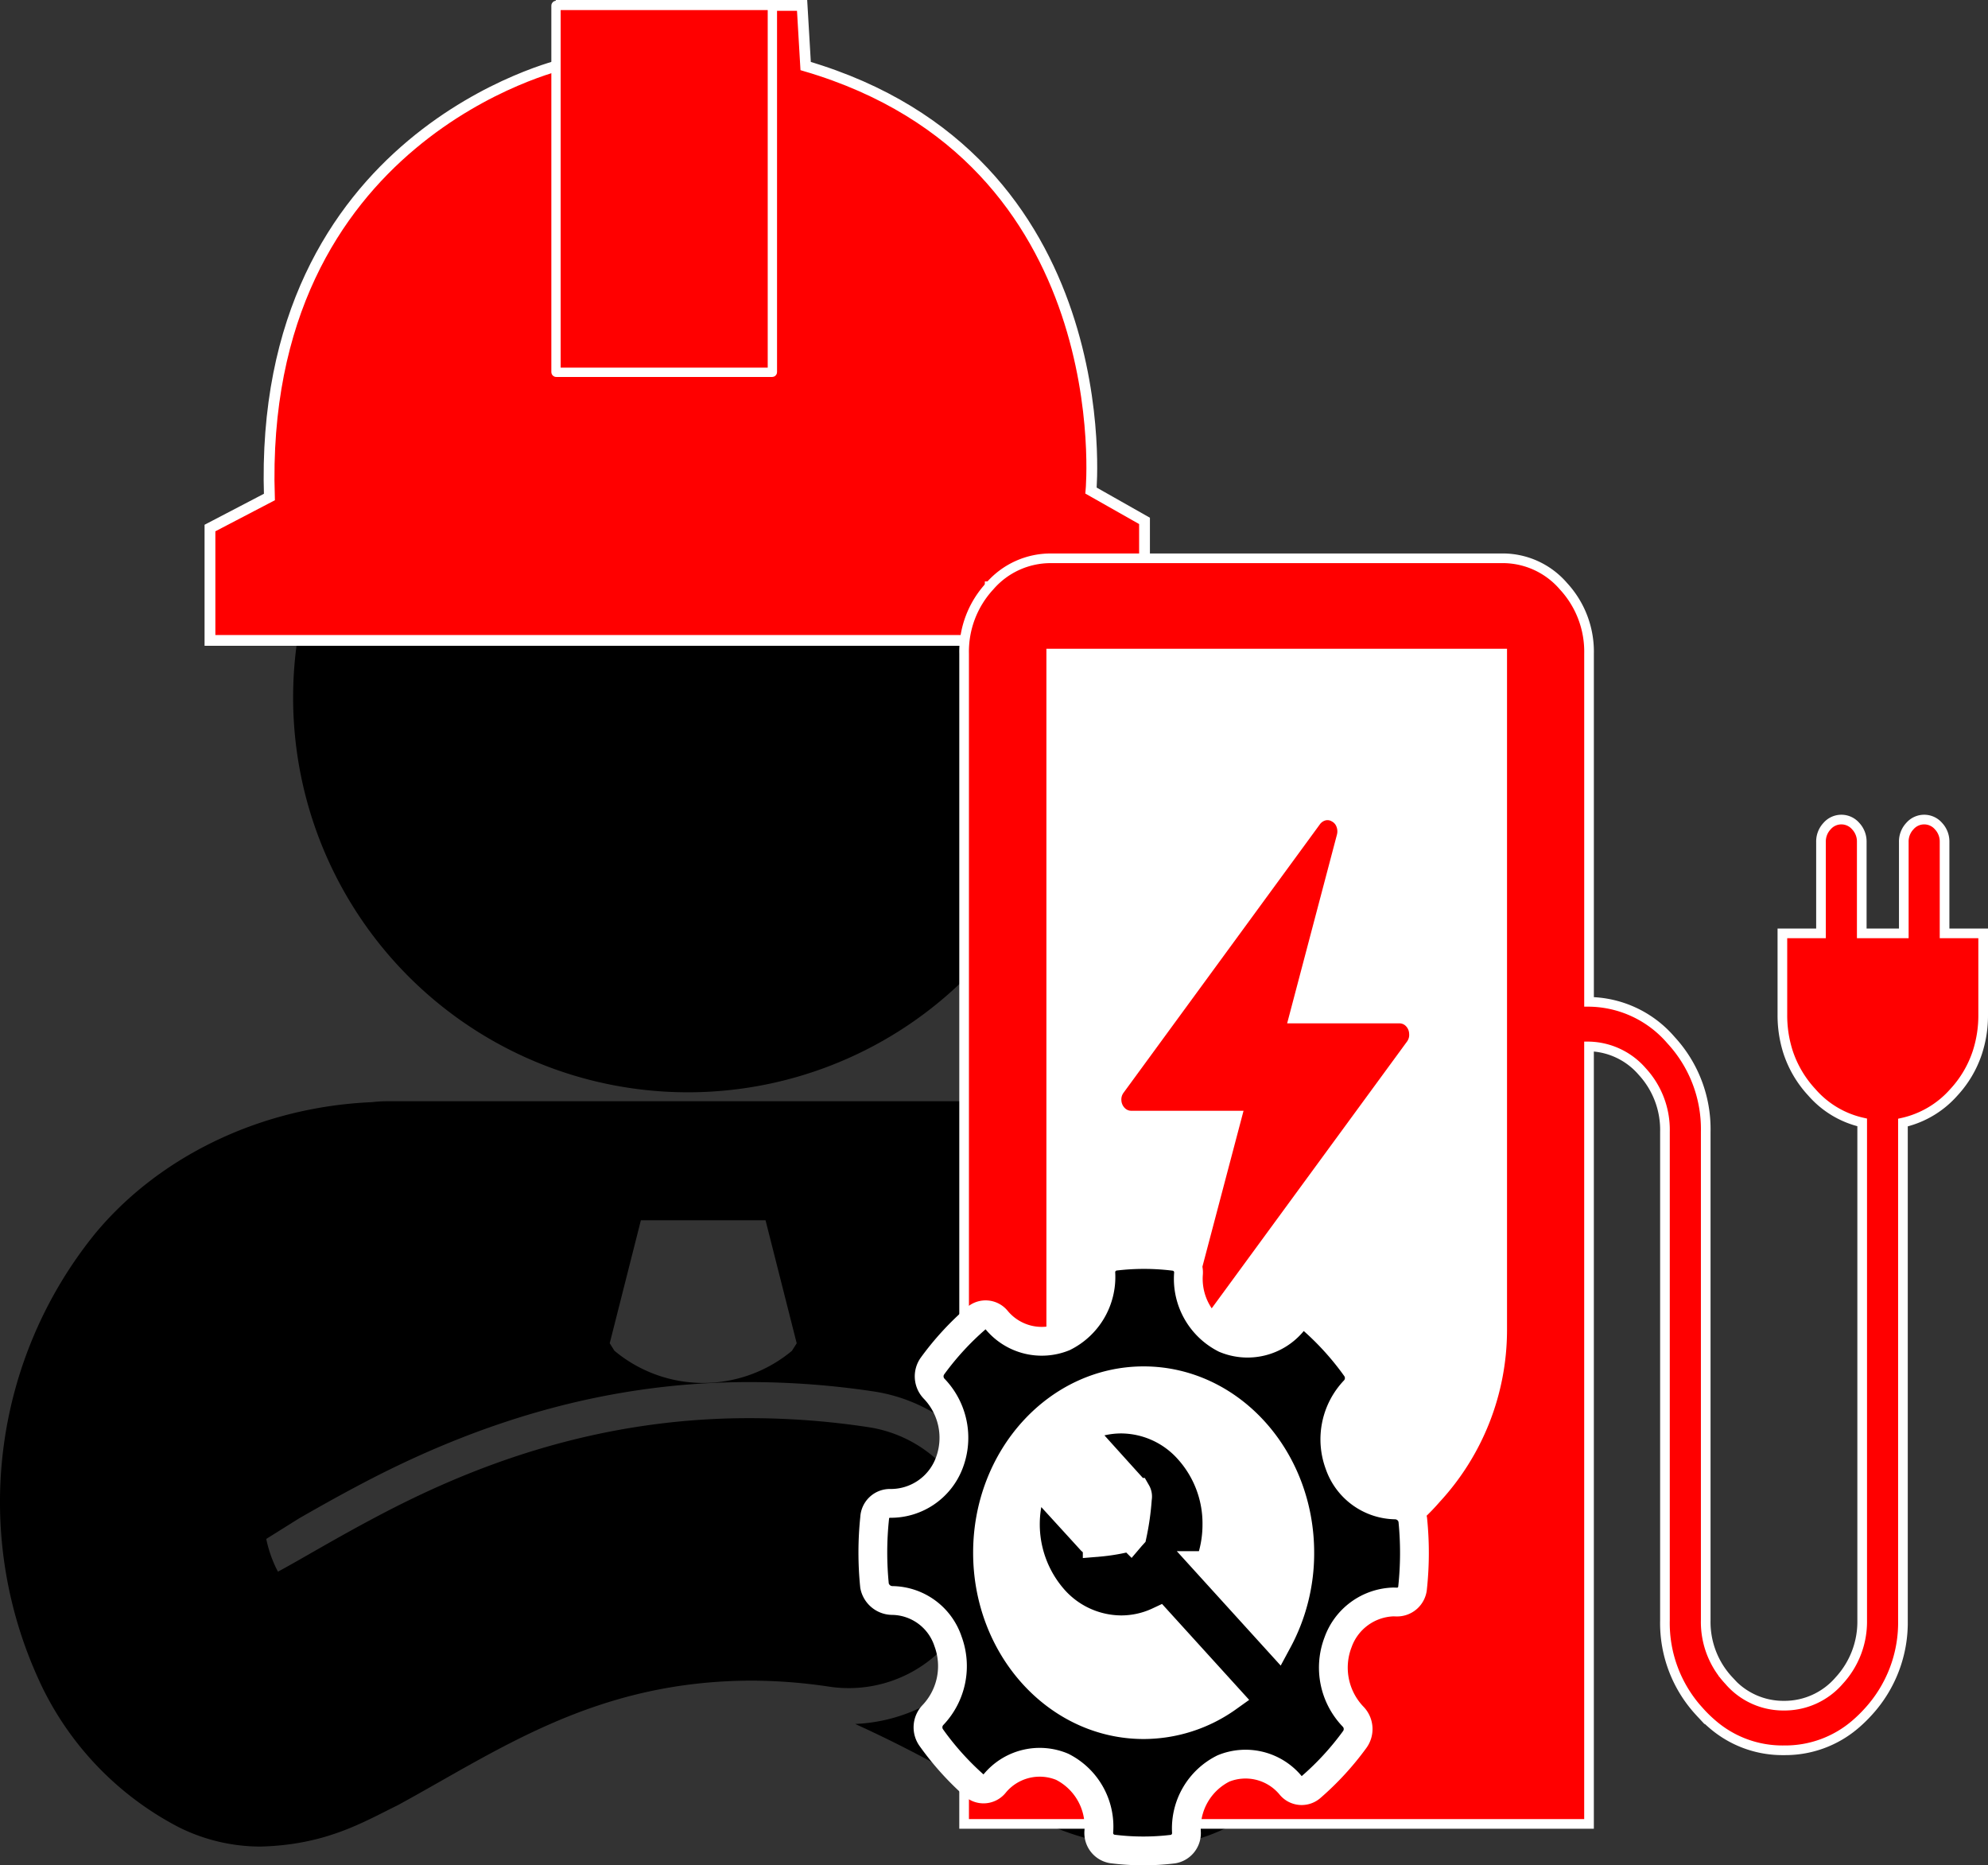 <svg id="Engineer" xmlns="http://www.w3.org/2000/svg" viewBox="0 0 205.901 193.167"><rect x="0" y="0" width="205.901" height="193.167" fill="#333333" stroke="none"/><path d="M72.289,128.262A40.886,40.886,0,1,0,31.403,87.376,40.883,40.883,0,0,0,72.289,128.262Z" transform="translate(-1.044 -15.147)"/><path d="M19.566,204.372a18.972,18.972,0,0,0,8.407,2.001c.046,0,.093,0,.141-.002,6.706-.197,10.481-2.489,14.121-4.277,10.52-5.728,20.42-12.832,36.525-12.905a55.076,55.076,0,0,1,8.176.625,13.588,13.588,0,1,0,4.038-26.875,81.979,81.979,0,0,0-12.212-.931c-16.538-.029-29.549,5.354-38.621,10.156-4.316,2.275-7.846,4.417-10.304,5.74-.063-.112-.126-.233-.189-.357a13.033,13.033,0,0,1-1.028-3.032l3.43-2.147c1.818-1.038,3.982-2.266,6.35-3.511,13.46-7.123,26.622-10.585,40.225-10.585a86.757,86.757,0,0,1,12.912.97,17.245,17.245,0,0,1,10.887,6.273c4.354,1.921,8.171,3.965,11.662,5.932.561.319,1.097.629,1.619.926l3.428,2.145a12.998,12.998,0,0,1-1.033,3.029c-.063.122-.122.241-.185.353-1.493-.812-3.443-1.925-5.663-3.195-2.013-1.136-4.294-2.39-6.824-3.654a17.171,17.171,0,0,1,.669,7.899,17.429,17.429,0,0,1-16.481,14.726,127.502,127.502,0,0,1,12.492,6.531,79.362,79.362,0,0,0,7.265,3.776,25.549,25.549,0,0,0,10.267,2.392h.11a19.064,19.064,0,0,0,8.431-1.999,32.347,32.347,0,0,0,14.289-14.796,44.187,44.187,0,0,0-5.563-46.629c-6.406-7.777-16.815-13.151-28.716-13.668a13.242,13.242,0,0,0-1.5-.092h-65.629a13.152,13.152,0,0,0-1.495.092c-11.901.521-22.312,5.896-28.715,13.666A44.154,44.154,0,0,0,5.121,189.23c.056.117.102.236.16.352A32.275,32.275,0,0,0,19.566,204.372ZM67.422,141.515H80.332l3.228,12.74-.496.781a14.348,14.348,0,0,1-18.38-.007l-.491-.775Z" transform="translate(-1.044 -15.147)"/><path d="M24.084,81.466h95.5V69.09l-5.542-3.14s3.14-34.358-29.555-43.963l-.369-6.28H59.181l.185,6.096S27.713,29.045,28.946,66.616l-6.156,3.213V81.466Z" transform="translate(-1.044 -15.147)" class="icon-accent-color" fill="#ff0000" stroke="#fff" stroke-miterlimit="10" stroke-width="1.119"/><rect x="57.586" y="0.559" width="22.411" height="37.996" rx="0.022" class="icon-accent-color" fill="#ff0000" stroke="#fff" stroke-miterlimit="10" stroke-width="0.965"/><rect x="102.501" y="60.712" width="57.629" height="107.774" fill="#fff" stroke="#fff" stroke-miterlimit="10"/><path d="M162.978,75.858a9.974,9.974,0,0,1,2.646,6.975v36.062h.015a11.358,11.358,0,0,1,8.473,3.967,13.557,13.557,0,0,1,3.597,9.495v50.581a8.858,8.858,0,0,0,2.379,6.227l.015.016a7.412,7.412,0,0,0,5.694,2.601h.03a7.474,7.474,0,0,0,5.708-2.601,8.996,8.996,0,0,0,2.379-6.243V131.382a9.766,9.766,0,0,1-5.218-3.121,11.332,11.332,0,0,1-2.453-4.146,12.458,12.458,0,0,1-.594-3.886v-8.422h3.999v-9.479a2.323,2.323,0,0,1,.624-1.626,1.959,1.959,0,0,1,2.973,0,2.321,2.321,0,0,1,.625,1.626v9.479H198.224v-9.479a2.322,2.322,0,0,1,.625-1.626,1.959,1.959,0,0,1,2.973,0,2.321,2.321,0,0,1,.624,1.626v9.479h3.999v8.422a12.389,12.389,0,0,1-.595,3.886,11.26,11.26,0,0,1-2.438,4.146,9.986,9.986,0,0,1-4.549,2.943q-.36.112-.728.195v51.541a13.662,13.662,0,0,1-3.613,9.495,14.357,14.357,0,0,1-1.248,1.22,11.131,11.131,0,0,1-7.448,2.748h-.03a11.08,11.08,0,0,1-7.448-2.748,13.825,13.825,0,0,1-1.234-1.203l-.015-.017a13.523,13.523,0,0,1-3.613-9.495V132.358a8.909,8.909,0,0,0-2.349-6.243,7.493,7.493,0,0,0-5.5-2.601h-.015v80.514H100.899V82.833a9.97,9.97,0,0,1,2.646-6.975,8.336,8.336,0,0,1,6.377-2.894h46.931A8.3,8.3,0,0,1,162.978,75.858Zm-53.056,77.083a25.759,25.759,0,0,0,6.838,17.414,21.615,21.615,0,0,0,15.921,7.479h1.189a21.584,21.584,0,0,0,15.906-7.479,25.77,25.77,0,0,0,6.853-17.414V82.833H109.922Z" transform="translate(-1.044 -15.147)" class="icon-accent-color" fill="#ff0000" stroke="#fff" stroke-miterlimit="10" fill-rule="evenodd"/><path d="M117.025,127.993l20.316-27.772a1.561,1.561,0,0,1,.891-.606,1.353,1.353,0,0,1,1.008.166,1.492,1.492,0,0,1,.689.79,1.827,1.827,0,0,1,.067,1.14l-4.991,18.913h10.973a1.424,1.424,0,0,1,1.042.441,1.684,1.684,0,0,1,.471,1.102,1.662,1.662,0,0,1-.319,1.14l-20.334,27.771a1.521,1.521,0,0,1-.874.607,1.358,1.358,0,0,1-1.008-.166,1.536,1.536,0,0,1-.689-.809,1.774,1.774,0,0,1-.067-1.121l4.991-18.913H118.218a1.423,1.423,0,0,1-1.042-.441,1.703,1.703,0,0,1-.487-1.103A1.668,1.668,0,0,1,117.025,127.993Z" transform="translate(-1.044 -15.147)" class="icon-accent-color" fill="#ff0000" stroke="#fff" stroke-miterlimit="10" fill-rule="evenodd"/><ellipse cx="120.097" cy="161.501" rx="17.711" ry="19.5" fill="#fff" stroke="#fff" stroke-miterlimit="10" stroke-width="2.982"/><path d="M147.365,172.513a1.868,1.868,0,0,0-1.803-1.521,6.25,6.25,0,0,1-5.807-4.231,7.371,7.371,0,0,1,1.568-7.636,1.843,1.843,0,0,0,.171-2.329,29.376,29.376,0,0,0-4.443-4.941,1.462,1.462,0,0,0-2.132.19,6.055,6.055,0,0,1-6.995,1.73,6.945,6.945,0,0,1-3.788-6.705,1.674,1.674,0,0,0-1.377-1.804,25.438,25.438,0,0,0-6.31-.018,1.675,1.675,0,0,0-1.388,1.767,6.937,6.937,0,0,1-3.841,6.589,6.071,6.071,0,0,1-6.943-1.741,1.462,1.462,0,0,0-2.117-.195,29.411,29.411,0,0,0-4.537,4.939,1.844,1.844,0,0,0,.167,2.346,7.33,7.33,0,0,1,1.568,7.706,6.466,6.466,0,0,1-6.103,4.174,1.58,1.58,0,0,0-1.621,1.517,34.066,34.066,0,0,0-.012,7.022,1.894,1.894,0,0,0,1.839,1.519,6.172,6.172,0,0,1,5.771,4.231,7.361,7.361,0,0,1-1.569,7.637,1.841,1.841,0,0,0-.17,2.326,29.491,29.491,0,0,0,4.436,4.943,1.46,1.46,0,0,0,2.135-.186,6.046,6.046,0,0,1,6.992-1.731,6.934,6.934,0,0,1,3.795,6.702,1.675,1.675,0,0,0,1.376,1.804,25.381,25.381,0,0,0,6.31.019,1.674,1.674,0,0,0,1.388-1.768,6.929,6.929,0,0,1,3.838-6.585,6.063,6.063,0,0,1,6.946,1.739,1.465,1.465,0,0,0,2.117.195,29.45,29.45,0,0,0,4.537-4.94,1.841,1.841,0,0,0-.167-2.347,7.328,7.328,0,0,1-1.571-7.703,6.297,6.297,0,0,1,5.737-4.186l.347.01a1.612,1.612,0,0,0,1.642-1.515A33.916,33.916,0,0,0,147.365,172.513ZM119.494,193.745c-8.931,0-16.17-7.971-16.17-17.803s7.239-17.803,16.17-17.803,16.17,7.971,16.17,17.803a19.084,19.084,0,0,1-2.287,9.128l-7.08-7.796a11.843,11.843,0,0,0,.783-4.262,11.42,11.42,0,0,0-2.904-7.717,9.413,9.413,0,0,0-7.009-3.196,9.096,9.096,0,0,0-2.614.384,1.186,1.186,0,0,0-.777.861,1.288,1.288,0,0,0,.311,1.18s3.495,3.878,4.665,5.166a.866.866,0,0,1,.105.573l-.011.085a26.916,26.916,0,0,1-.533,3.768c-.025.028-.049.051-.075.079-.027.03-.052.058-.078.088a20.177,20.177,0,0,1-3.474.594l0-.008-.059.016a.463.463,0,0,1-.056.003.713.713,0,0,1-.538-.251c-1.217-1.34-4.576-5.012-4.576-5.012a1.092,1.092,0,0,0-.816-.4,1.139,1.139,0,0,0-1.045.93,11.723,11.723,0,0,0,2.558,10.575,9.415,9.415,0,0,0,7.01,3.197,9.114,9.114,0,0,0,3.871-.862l7.157,7.88A15.035,15.035,0,0,1,119.494,193.745Z" transform="translate(-1.044 -15.147)" stroke="#fff" stroke-miterlimit="10" stroke-width="2.982"/></svg>